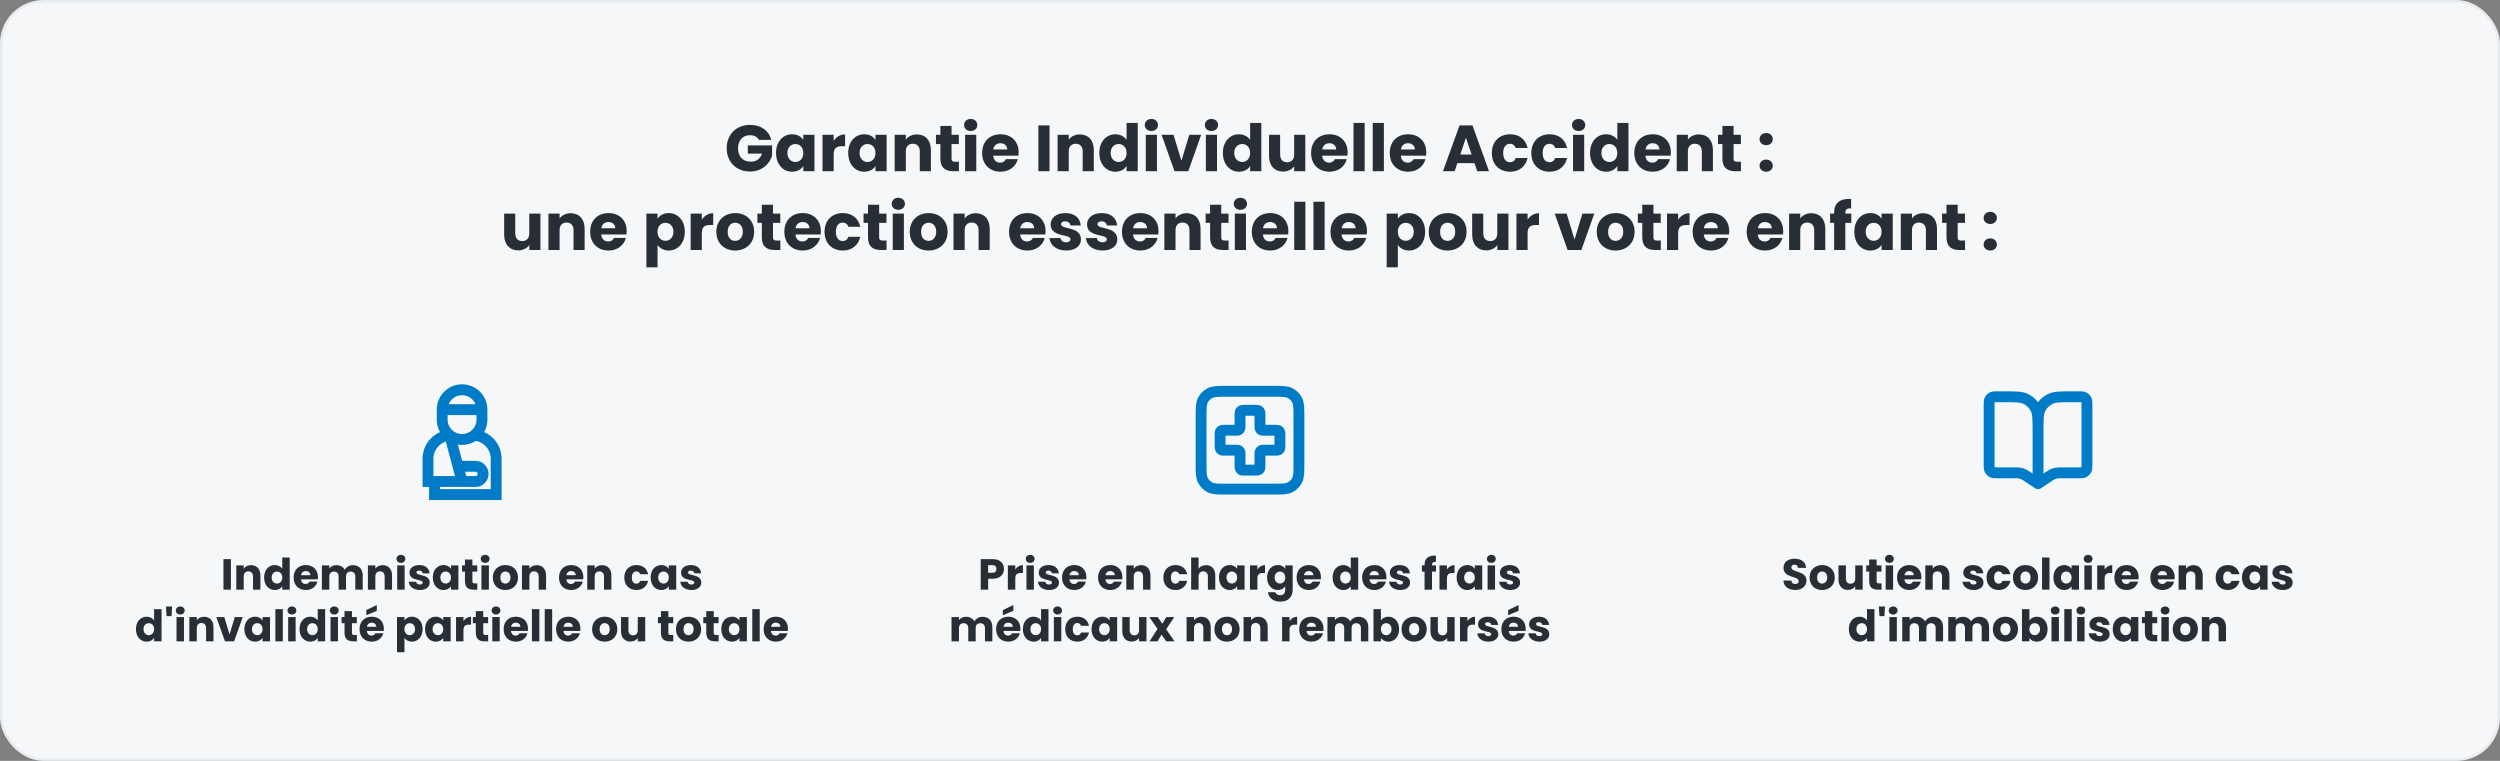<svg width="920" height="280" viewBox="0 0 920 280" fill="none" xmlns="http://www.w3.org/2000/svg">
<rect x="0" y="0" width="920" height="280" fill="#808080" stroke="none"/>
<rect x="0.5" y="0.5" width="919" height="279" rx="15.5" fill="#F5F7F9"/>
<rect x="0.5" y="0.5" width="919" height="279" rx="15.5" stroke="#E9ECEF"/>
<path d="M275.989 45.96C280.021 45.96 282.949 48.024 283.837 51.48H279.301C278.677 50.352 277.525 49.752 275.989 49.752C273.349 49.752 271.597 51.624 271.597 54.552C271.597 57.672 273.373 59.496 276.325 59.496C278.365 59.496 279.781 58.416 280.405 56.52H275.197V53.496H284.125V57.312C283.261 60.216 280.453 63.12 276.013 63.12C270.973 63.12 267.421 59.592 267.421 54.552C267.421 49.512 270.949 45.96 275.989 45.96ZM285.582 56.28C285.582 52.056 288.198 49.416 291.486 49.416C293.478 49.416 294.894 50.328 295.614 51.504V49.608H299.718V63H295.614V61.104C294.87 62.28 293.454 63.192 291.462 63.192C288.198 63.192 285.582 60.504 285.582 56.28ZM295.614 56.304C295.614 54.168 294.246 52.992 292.686 52.992C291.15 52.992 289.758 54.144 289.758 56.28C289.758 58.416 291.15 59.616 292.686 59.616C294.246 59.616 295.614 58.44 295.614 56.304ZM306.791 56.784V63H302.687V49.608H306.791V51.84C307.727 50.424 309.191 49.464 310.991 49.464V53.808H309.863C307.919 53.808 306.791 54.48 306.791 56.784ZM312.137 56.28C312.137 52.056 314.753 49.416 318.041 49.416C320.033 49.416 321.449 50.328 322.169 51.504V49.608H326.273V63H322.169V61.104C321.425 62.28 320.009 63.192 318.017 63.192C314.753 63.192 312.137 60.504 312.137 56.28ZM322.169 56.304C322.169 54.168 320.801 52.992 319.241 52.992C317.705 52.992 316.313 54.144 316.313 56.28C316.313 58.416 317.705 59.616 319.241 59.616C320.801 59.616 322.169 58.44 322.169 56.304ZM338.482 63V55.728C338.482 53.904 337.474 52.896 335.914 52.896C334.354 52.896 333.346 53.904 333.346 55.728V63H329.242V49.608H333.346V51.384C334.162 50.256 335.602 49.464 337.402 49.464C340.498 49.464 342.562 51.576 342.562 55.176V63H338.482ZM346.062 58.344V53.016H344.43V49.608H346.062V46.344H350.166V49.608H352.854V53.016H350.166V58.392C350.166 59.184 350.502 59.52 351.414 59.52H352.878V63H350.79C348.006 63 346.062 61.824 346.062 58.344ZM355.164 63V49.608H359.268V63H355.164ZM357.228 48.216C355.764 48.216 354.78 47.232 354.78 46.008C354.78 44.76 355.764 43.776 357.228 43.776C358.668 43.776 359.652 44.76 359.652 46.008C359.652 47.232 358.668 48.216 357.228 48.216ZM368.146 52.704C366.802 52.704 365.77 53.52 365.53 55.008H370.666C370.666 53.544 369.514 52.704 368.146 52.704ZM374.554 58.56C373.906 61.176 371.53 63.192 368.194 63.192C364.258 63.192 361.426 60.552 361.426 56.304C361.426 52.056 364.21 49.416 368.194 49.416C372.106 49.416 374.866 52.008 374.866 56.088C374.866 56.472 374.842 56.88 374.794 57.288H365.506C365.65 59.04 366.73 59.856 368.05 59.856C369.202 59.856 369.85 59.28 370.186 58.56H374.554ZM382.117 63V46.152H386.221V63H382.117ZM398.435 63V55.728C398.435 53.904 397.427 52.896 395.867 52.896C394.307 52.896 393.299 53.904 393.299 55.728V63H389.195V49.608H393.299V51.384C394.115 50.256 395.555 49.464 397.355 49.464C400.451 49.464 402.515 51.576 402.515 55.176V63H398.435ZM404.551 56.28C404.551 52.056 407.167 49.416 410.455 49.416C412.231 49.416 413.767 50.232 414.583 51.456V45.24H418.687V63H414.583V61.08C413.839 62.304 412.423 63.192 410.455 63.192C407.167 63.192 404.551 60.504 404.551 56.28ZM414.583 56.304C414.583 54.168 413.215 52.992 411.655 52.992C410.119 52.992 408.727 54.144 408.727 56.28C408.727 58.416 410.119 59.616 411.655 59.616C413.215 59.616 414.583 58.44 414.583 56.304ZM421.656 63V49.608H425.76V63H421.656ZM423.72 48.216C422.256 48.216 421.272 47.232 421.272 46.008C421.272 44.76 422.256 43.776 423.72 43.776C425.16 43.776 426.144 44.76 426.144 46.008C426.144 47.232 425.16 48.216 423.72 48.216ZM427.462 49.608H431.854L434.758 59.16L437.662 49.608H442.03L437.278 63H432.214L427.462 49.608ZM443.758 63V49.608H447.862V63H443.758ZM445.822 48.216C444.358 48.216 443.374 47.232 443.374 46.008C443.374 44.76 444.358 43.776 445.822 43.776C447.262 43.776 448.246 44.76 448.246 46.008C448.246 47.232 447.262 48.216 445.822 48.216ZM450.02 56.28C450.02 52.056 452.636 49.416 455.924 49.416C457.7 49.416 459.236 50.232 460.052 51.456V45.24H464.156V63H460.052V61.08C459.308 62.304 457.892 63.192 455.924 63.192C452.636 63.192 450.02 60.504 450.02 56.28ZM460.052 56.304C460.052 54.168 458.684 52.992 457.124 52.992C455.588 52.992 454.196 54.144 454.196 56.28C454.196 58.416 455.588 59.616 457.124 59.616C458.684 59.616 460.052 58.44 460.052 56.304ZM480.349 49.608V63H476.245V61.176C475.429 62.328 473.989 63.144 472.189 63.144C469.093 63.144 467.005 61.008 467.005 57.432V49.608H471.085V56.88C471.085 58.704 472.117 59.712 473.653 59.712C475.237 59.712 476.245 58.704 476.245 56.88V49.608H480.349ZM489.201 52.704C487.857 52.704 486.825 53.52 486.585 55.008H491.721C491.721 53.544 490.569 52.704 489.201 52.704ZM495.609 58.56C494.961 61.176 492.585 63.192 489.249 63.192C485.313 63.192 482.481 60.552 482.481 56.304C482.481 52.056 485.265 49.416 489.249 49.416C493.161 49.416 495.921 52.008 495.921 56.088C495.921 56.472 495.897 56.88 495.849 57.288H486.561C486.705 59.04 487.785 59.856 489.105 59.856C490.257 59.856 490.905 59.28 491.241 58.56H495.609ZM498.086 63V45.24H502.19V63H498.086ZM505.164 63V45.24H509.268V63H505.164ZM518.146 52.704C516.802 52.704 515.77 53.52 515.53 55.008H520.666C520.666 53.544 519.514 52.704 518.146 52.704ZM524.554 58.56C523.906 61.176 521.53 63.192 518.194 63.192C514.258 63.192 511.426 60.552 511.426 56.304C511.426 52.056 514.21 49.416 518.194 49.416C522.106 49.416 524.866 52.008 524.866 56.088C524.866 56.472 524.842 56.88 524.794 57.288H515.506C515.65 59.04 516.73 59.856 518.05 59.856C519.202 59.856 519.85 59.28 520.186 58.56H524.554ZM543.613 63L542.605 60.024H536.317L535.309 63H531.013L537.109 46.152H541.861L547.957 63H543.613ZM541.549 56.856L539.461 50.688L537.397 56.856H541.549ZM548.996 56.304C548.996 52.08 551.78 49.416 555.716 49.416C559.076 49.416 561.452 51.264 562.148 54.456H557.78C557.444 53.52 556.772 52.92 555.644 52.92C554.18 52.92 553.172 54.072 553.172 56.304C553.172 58.536 554.18 59.688 555.644 59.688C556.772 59.688 557.42 59.136 557.78 58.152H562.148C561.452 61.248 559.076 63.192 555.716 63.192C551.78 63.192 548.996 60.552 548.996 56.304ZM563.527 56.304C563.527 52.08 566.311 49.416 570.247 49.416C573.607 49.416 575.983 51.264 576.679 54.456H572.311C571.975 53.52 571.303 52.92 570.175 52.92C568.711 52.92 567.703 54.072 567.703 56.304C567.703 58.536 568.711 59.688 570.175 59.688C571.303 59.688 571.951 59.136 572.311 58.152H576.679C575.983 61.248 573.607 63.192 570.247 63.192C566.311 63.192 563.527 60.552 563.527 56.304ZM578.875 63V49.608H582.979V63H578.875ZM580.939 48.216C579.475 48.216 578.491 47.232 578.491 46.008C578.491 44.76 579.475 43.776 580.939 43.776C582.379 43.776 583.363 44.76 583.363 46.008C583.363 47.232 582.379 48.216 580.939 48.216ZM585.137 56.28C585.137 52.056 587.753 49.416 591.041 49.416C592.817 49.416 594.353 50.232 595.169 51.456V45.24H599.273V63H595.169V61.08C594.425 62.304 593.009 63.192 591.041 63.192C587.753 63.192 585.137 60.504 585.137 56.28ZM595.169 56.304C595.169 54.168 593.801 52.992 592.241 52.992C590.705 52.992 589.313 54.144 589.313 56.28C589.313 58.416 590.705 59.616 592.241 59.616C593.801 59.616 595.169 58.44 595.169 56.304ZM608.146 52.704C606.802 52.704 605.77 53.52 605.53 55.008H610.666C610.666 53.544 609.514 52.704 608.146 52.704ZM614.554 58.56C613.906 61.176 611.53 63.192 608.194 63.192C604.258 63.192 601.426 60.552 601.426 56.304C601.426 52.056 604.21 49.416 608.194 49.416C612.106 49.416 614.866 52.008 614.866 56.088C614.866 56.472 614.842 56.88 614.794 57.288H605.506C605.65 59.04 606.73 59.856 608.05 59.856C609.202 59.856 609.85 59.28 610.186 58.56H614.554ZM626.271 63V55.728C626.271 53.904 625.263 52.896 623.703 52.896C622.143 52.896 621.135 53.904 621.135 55.728V63H617.031V49.608H621.135V51.384C621.951 50.256 623.391 49.464 625.191 49.464C628.287 49.464 630.351 51.576 630.351 55.176V63H626.271ZM633.851 58.344V53.016H632.219V49.608H633.851V46.344H637.955V49.608H640.643V53.016H637.955V58.392C637.955 59.184 638.291 59.52 639.203 59.52H640.667V63H638.579C635.795 63 633.851 61.824 633.851 58.344ZM652.383 60.984C652.383 62.208 651.399 63.192 649.959 63.192C648.495 63.192 647.511 62.208 647.511 60.984C647.511 59.712 648.495 58.728 649.959 58.728C651.399 58.728 652.383 59.712 652.383 60.984ZM652.383 51.216C652.383 52.44 651.399 53.424 649.959 53.424C648.495 53.424 647.511 52.44 647.511 51.216C647.511 49.944 648.495 48.96 649.959 48.96C651.399 48.96 652.383 49.944 652.383 51.216ZM198.876 78.608V92H194.772V90.176C193.956 91.328 192.516 92.144 190.716 92.144C187.62 92.144 185.532 90.008 185.532 86.432V78.608H189.612V85.88C189.612 87.704 190.644 88.712 192.18 88.712C193.764 88.712 194.772 87.704 194.772 85.88V78.608H198.876ZM211.064 92V84.728C211.064 82.904 210.056 81.896 208.496 81.896C206.936 81.896 205.928 82.904 205.928 84.728V92H201.824V78.608H205.928V80.384C206.744 79.256 208.184 78.464 209.984 78.464C213.08 78.464 215.144 80.576 215.144 84.176V92H211.064ZM223.9 81.704C222.556 81.704 221.524 82.52 221.284 84.008H226.42C226.42 82.544 225.268 81.704 223.9 81.704ZM230.308 87.56C229.66 90.176 227.284 92.192 223.948 92.192C220.012 92.192 217.18 89.552 217.18 85.304C217.18 81.056 219.964 78.416 223.948 78.416C227.86 78.416 230.62 81.008 230.62 85.088C230.62 85.472 230.596 85.88 230.548 86.288H221.26C221.404 88.04 222.484 88.856 223.804 88.856C224.956 88.856 225.604 88.28 225.94 87.56H230.308ZM241.975 80.504C242.719 79.328 244.135 78.416 246.103 78.416C249.391 78.416 252.007 81.056 252.007 85.28C252.007 89.504 249.391 92.192 246.103 92.192C244.135 92.192 242.719 91.256 241.975 90.128V98.384H237.871V78.608H241.975V80.504ZM247.831 85.28C247.831 83.144 246.439 81.992 244.879 81.992C243.343 81.992 241.951 83.168 241.951 85.304C241.951 87.44 243.343 88.616 244.879 88.616C246.439 88.616 247.831 87.416 247.831 85.28ZM258.264 85.784V92H254.16V78.608H258.264V80.84C259.2 79.424 260.664 78.464 262.464 78.464V82.808H261.336C259.392 82.808 258.264 83.48 258.264 85.784ZM277.53 85.304C277.53 89.552 274.458 92.192 270.522 92.192C266.586 92.192 263.61 89.552 263.61 85.304C263.61 81.056 266.658 78.416 270.57 78.416C274.506 78.416 277.53 81.056 277.53 85.304ZM267.786 85.304C267.786 87.56 269.034 88.64 270.522 88.64C271.986 88.64 273.354 87.56 273.354 85.304C273.354 83.024 272.01 81.968 270.57 81.968C269.082 81.968 267.786 83.024 267.786 85.304ZM280.355 87.344V82.016H278.723V78.608H280.355V75.344H284.459V78.608H287.147V82.016H284.459V87.392C284.459 88.184 284.795 88.52 285.707 88.52H287.171V92H285.083C282.299 92 280.355 90.824 280.355 87.344ZM295.361 81.704C294.017 81.704 292.985 82.52 292.745 84.008H297.881C297.881 82.544 296.729 81.704 295.361 81.704ZM301.769 87.56C301.121 90.176 298.745 92.192 295.409 92.192C291.473 92.192 288.641 89.552 288.641 85.304C288.641 81.056 291.425 78.416 295.409 78.416C299.321 78.416 302.081 81.008 302.081 85.088C302.081 85.472 302.057 85.88 302.009 86.288H292.721C292.865 88.04 293.945 88.856 295.265 88.856C296.417 88.856 297.065 88.28 297.401 87.56H301.769ZM303.43 85.304C303.43 81.08 306.214 78.416 310.15 78.416C313.51 78.416 315.886 80.264 316.582 83.456H312.214C311.878 82.52 311.206 81.92 310.078 81.92C308.614 81.92 307.606 83.072 307.606 85.304C307.606 87.536 308.614 88.688 310.078 88.688C311.206 88.688 311.854 88.136 312.214 87.152H316.582C315.886 90.248 313.51 92.192 310.15 92.192C306.214 92.192 303.43 89.552 303.43 85.304ZM319.425 87.344V82.016H317.793V78.608H319.425V75.344H323.529V78.608H326.217V82.016H323.529V87.392C323.529 88.184 323.865 88.52 324.777 88.52H326.241V92H324.153C321.369 92 319.425 90.824 319.425 87.344ZM328.527 92V78.608H332.631V92H328.527ZM330.591 77.216C329.127 77.216 328.143 76.232 328.143 75.008C328.143 73.76 329.127 72.776 330.591 72.776C332.031 72.776 333.015 73.76 333.015 75.008C333.015 76.232 332.031 77.216 330.591 77.216ZM348.709 85.304C348.709 89.552 345.637 92.192 341.701 92.192C337.765 92.192 334.789 89.552 334.789 85.304C334.789 81.056 337.837 78.416 341.749 78.416C345.685 78.416 348.709 81.056 348.709 85.304ZM338.965 85.304C338.965 87.56 340.213 88.64 341.701 88.64C343.165 88.64 344.533 87.56 344.533 85.304C344.533 83.024 343.189 81.968 341.749 81.968C340.261 81.968 338.965 83.024 338.965 85.304ZM360.126 92V84.728C360.126 82.904 359.118 81.896 357.558 81.896C355.998 81.896 354.99 82.904 354.99 84.728V92H350.886V78.608H354.99V80.384C355.806 79.256 357.246 78.464 359.046 78.464C362.142 78.464 364.206 80.576 364.206 84.176V92H360.126ZM378.048 81.704C376.704 81.704 375.672 82.52 375.432 84.008H380.568C380.568 82.544 379.416 81.704 378.048 81.704ZM384.456 87.56C383.808 90.176 381.432 92.192 378.096 92.192C374.16 92.192 371.328 89.552 371.328 85.304C371.328 81.056 374.112 78.416 378.096 78.416C382.008 78.416 384.768 81.008 384.768 85.088C384.768 85.472 384.744 85.88 384.696 86.288H375.408C375.552 88.04 376.632 88.856 377.952 88.856C379.104 88.856 379.752 88.28 380.088 87.56H384.456ZM397.805 88.112C397.805 90.44 395.741 92.192 392.381 92.192C388.805 92.192 386.405 90.2 386.213 87.608H390.269C390.365 88.544 391.205 89.168 392.333 89.168C393.389 89.168 393.941 88.688 393.941 88.088C393.941 85.928 386.645 87.488 386.645 82.568C386.645 80.288 388.589 78.416 392.093 78.416C395.549 78.416 397.469 80.336 397.733 82.976H393.941C393.821 82.064 393.125 81.464 391.973 81.464C391.013 81.464 390.485 81.848 390.485 82.496C390.485 84.632 397.733 83.12 397.805 88.112ZM411.188 88.112C411.188 90.44 409.124 92.192 405.764 92.192C402.188 92.192 399.788 90.2 399.596 87.608H403.652C403.748 88.544 404.588 89.168 405.716 89.168C406.772 89.168 407.324 88.688 407.324 88.088C407.324 85.928 400.028 87.488 400.028 82.568C400.028 80.288 401.972 78.416 405.476 78.416C408.932 78.416 410.852 80.336 411.116 82.976H407.324C407.204 82.064 406.508 81.464 405.356 81.464C404.396 81.464 403.868 81.848 403.868 82.496C403.868 84.632 411.116 83.12 411.188 88.112ZM419.603 81.704C418.259 81.704 417.227 82.52 416.987 84.008H422.123C422.123 82.544 420.971 81.704 419.603 81.704ZM426.011 87.56C425.363 90.176 422.987 92.192 419.651 92.192C415.715 92.192 412.883 89.552 412.883 85.304C412.883 81.056 415.667 78.416 419.651 78.416C423.563 78.416 426.323 81.008 426.323 85.088C426.323 85.472 426.299 85.88 426.251 86.288H416.963C417.107 88.04 418.187 88.856 419.507 88.856C420.659 88.856 421.307 88.28 421.643 87.56H426.011ZM437.728 92V84.728C437.728 82.904 436.72 81.896 435.16 81.896C433.6 81.896 432.592 82.904 432.592 84.728V92H428.488V78.608H432.592V80.384C433.408 79.256 434.848 78.464 436.648 78.464C439.744 78.464 441.808 80.576 441.808 84.176V92H437.728ZM445.308 87.344V82.016H443.676V78.608H445.308V75.344H449.412V78.608H452.1V82.016H449.412V87.392C449.412 88.184 449.748 88.52 450.66 88.52H452.124V92H450.036C447.252 92 445.308 90.824 445.308 87.344ZM454.41 92V78.608H458.514V92H454.41ZM456.474 77.216C455.01 77.216 454.026 76.232 454.026 75.008C454.026 73.76 455.01 72.776 456.474 72.776C457.914 72.776 458.898 73.76 458.898 75.008C458.898 76.232 457.914 77.216 456.474 77.216ZM467.392 81.704C466.048 81.704 465.016 82.52 464.776 84.008H469.912C469.912 82.544 468.76 81.704 467.392 81.704ZM473.8 87.56C473.152 90.176 470.776 92.192 467.44 92.192C463.504 92.192 460.672 89.552 460.672 85.304C460.672 81.056 463.456 78.416 467.44 78.416C471.352 78.416 474.112 81.008 474.112 85.088C474.112 85.472 474.088 85.88 474.04 86.288H464.752C464.896 88.04 465.976 88.856 467.296 88.856C468.448 88.856 469.096 88.28 469.432 87.56H473.8ZM476.277 92V74.24H480.381V92H476.277ZM483.355 92V74.24H487.459V92H483.355ZM496.337 81.704C494.993 81.704 493.961 82.52 493.721 84.008H498.857C498.857 82.544 497.705 81.704 496.337 81.704ZM502.745 87.56C502.097 90.176 499.721 92.192 496.385 92.192C492.449 92.192 489.617 89.552 489.617 85.304C489.617 81.056 492.401 78.416 496.385 78.416C500.297 78.416 503.057 81.008 503.057 85.088C503.057 85.472 503.033 85.88 502.985 86.288H493.697C493.841 88.04 494.921 88.856 496.241 88.856C497.393 88.856 498.041 88.28 498.377 87.56H502.745ZM514.412 80.504C515.156 79.328 516.572 78.416 518.54 78.416C521.828 78.416 524.444 81.056 524.444 85.28C524.444 89.504 521.828 92.192 518.54 92.192C516.572 92.192 515.156 91.256 514.412 90.128V98.384H510.308V78.608H514.412V80.504ZM520.268 85.28C520.268 83.144 518.876 81.992 517.316 81.992C515.78 81.992 514.388 83.168 514.388 85.304C514.388 87.44 515.78 88.616 517.316 88.616C518.876 88.616 520.268 87.416 520.268 85.28ZM539.701 85.304C539.701 89.552 536.629 92.192 532.693 92.192C528.757 92.192 525.781 89.552 525.781 85.304C525.781 81.056 528.829 78.416 532.741 78.416C536.677 78.416 539.701 81.056 539.701 85.304ZM529.957 85.304C529.957 87.56 531.205 88.64 532.693 88.64C534.157 88.64 535.525 87.56 535.525 85.304C535.525 83.024 534.181 81.968 532.741 81.968C531.253 81.968 529.957 83.024 529.957 85.304ZM555.103 78.608V92H550.999V90.176C550.183 91.328 548.743 92.144 546.943 92.144C543.847 92.144 541.759 90.008 541.759 86.432V78.608H545.839V85.88C545.839 87.704 546.871 88.712 548.407 88.712C549.991 88.712 550.999 87.704 550.999 85.88V78.608H555.103ZM562.155 85.784V92H558.051V78.608H562.155V80.84C563.091 79.424 564.555 78.464 566.355 78.464V82.808H565.227C563.283 82.808 562.155 83.48 562.155 85.784ZM572.13 78.608H576.522L579.426 88.16L582.33 78.608H586.698L581.946 92H576.882L572.13 78.608ZM601.53 85.304C601.53 89.552 598.458 92.192 594.522 92.192C590.586 92.192 587.61 89.552 587.61 85.304C587.61 81.056 590.658 78.416 594.57 78.416C598.506 78.416 601.53 81.056 601.53 85.304ZM591.786 85.304C591.786 87.56 593.034 88.64 594.522 88.64C595.986 88.64 597.354 87.56 597.354 85.304C597.354 83.024 596.01 81.968 594.57 81.968C593.082 81.968 591.786 83.024 591.786 85.304ZM604.355 87.344V82.016H602.723V78.608H604.355V75.344H608.459V78.608H611.147V82.016H608.459V87.392C608.459 88.184 608.795 88.52 609.707 88.52H611.171V92H609.083C606.299 92 604.355 90.824 604.355 87.344ZM617.561 85.784V92H613.457V78.608H617.561V80.84C618.497 79.424 619.961 78.464 621.761 78.464V82.808H620.633C618.689 82.808 617.561 83.48 617.561 85.784ZM629.626 81.704C628.282 81.704 627.25 82.52 627.01 84.008H632.146C632.146 82.544 630.994 81.704 629.626 81.704ZM636.034 87.56C635.386 90.176 633.01 92.192 629.674 92.192C625.738 92.192 622.906 89.552 622.906 85.304C622.906 81.056 625.69 78.416 629.674 78.416C633.586 78.416 636.346 81.008 636.346 85.088C636.346 85.472 636.322 85.88 636.274 86.288H626.986C627.13 88.04 628.21 88.856 629.53 88.856C630.682 88.856 631.33 88.28 631.666 87.56H636.034ZM649.501 81.704C648.157 81.704 647.125 82.52 646.885 84.008H652.021C652.021 82.544 650.869 81.704 649.501 81.704ZM655.909 87.56C655.261 90.176 652.885 92.192 649.549 92.192C645.613 92.192 642.781 89.552 642.781 85.304C642.781 81.056 645.565 78.416 649.549 78.416C653.461 78.416 656.221 81.008 656.221 85.088C656.221 85.472 656.197 85.88 656.149 86.288H646.861C647.005 88.04 648.085 88.856 649.405 88.856C650.557 88.856 651.205 88.28 651.541 87.56H655.909ZM667.626 92V84.728C667.626 82.904 666.618 81.896 665.058 81.896C663.498 81.896 662.49 82.904 662.49 84.728V92H658.386V78.608H662.49V80.384C663.306 79.256 664.746 78.464 666.546 78.464C669.642 78.464 671.706 80.576 671.706 84.176V92H667.626ZM674.966 92V82.016H673.478V78.608H674.966V78.224C674.966 74.72 677.126 72.992 681.206 73.208V76.688C679.622 76.592 679.07 77.072 679.07 78.488V78.608H681.278V82.016H679.07V92H674.966ZM682.391 85.28C682.391 81.056 685.007 78.416 688.295 78.416C690.287 78.416 691.703 79.328 692.423 80.504V78.608H696.527V92H692.423V90.104C691.679 91.28 690.263 92.192 688.271 92.192C685.007 92.192 682.391 89.504 682.391 85.28ZM692.423 85.304C692.423 83.168 691.055 81.992 689.495 81.992C687.959 81.992 686.567 83.144 686.567 85.28C686.567 87.416 687.959 88.616 689.495 88.616C691.055 88.616 692.423 87.44 692.423 85.304ZM708.736 92V84.728C708.736 82.904 707.728 81.896 706.168 81.896C704.608 81.896 703.6 82.904 703.6 84.728V92H699.496V78.608H703.6V80.384C704.416 79.256 705.856 78.464 707.656 78.464C710.752 78.464 712.816 80.576 712.816 84.176V92H708.736ZM716.316 87.344V82.016H714.684V78.608H716.316V75.344H720.42V78.608H723.108V82.016H720.42V87.392C720.42 88.184 720.756 88.52 721.668 88.52H723.132V92H721.044C718.26 92 716.316 90.824 716.316 87.344ZM734.848 89.984C734.848 91.208 733.864 92.192 732.424 92.192C730.96 92.192 729.976 91.208 729.976 89.984C729.976 88.712 730.96 87.728 732.424 87.728C733.864 87.728 734.848 88.712 734.848 89.984ZM734.848 80.216C734.848 81.44 733.864 82.424 732.424 82.424C730.96 82.424 729.976 81.44 729.976 80.216C729.976 78.944 730.96 77.96 732.424 77.96C733.864 77.96 734.848 78.944 734.848 80.216Z" fill="#272E35"/>
<g clip-path="url(#clip0_2508_801)">
<path d="M170.044 161.727C166.002 161.727 162.725 158.45 162.725 154.407V150.747C162.725 146.705 166.002 143.428 170.044 143.428C174.087 143.428 177.364 146.705 177.364 150.747V154.407C177.364 158.45 174.087 161.727 170.044 161.727Z" stroke="#007BC7" stroke-width="4" stroke-miterlimit="10"/>
<path d="M162.725 150.742H177.364" stroke="#007BC7" stroke-width="4" stroke-miterlimit="10"/>
<path d="M174.578 160.153C179.061 160.508 182.588 164.258 182.588 168.832V182H159.901V177.198" stroke="#007BC7" stroke-width="4" stroke-miterlimit="10"/>
<path d="M168.554 171.601H174.986C176.533 171.601 177.787 172.855 177.787 174.402C177.787 175.949 176.533 177.203 174.986 177.203H157.5V168.836C157.5 164.262 161.027 160.512 165.51 160.157" stroke="#007BC7" stroke-width="4" stroke-miterlimit="10"/>
<path d="M165.51 160.157L170.044 177.203" stroke="#007BC7" stroke-width="4" stroke-miterlimit="10"/>
<path d="M82.234 217V205.768H84.97V217H82.234ZM93.113 217V212.152C93.113 210.936 92.441 210.264 91.401 210.264C90.361 210.264 89.689 210.936 89.689 212.152V217H86.953V208.072H89.689V209.256C90.233 208.504 91.193 207.976 92.393 207.976C94.457 207.976 95.833 209.384 95.833 211.784V217H93.113ZM97.19 212.52C97.19 209.704 98.934 207.944 101.126 207.944C102.31 207.944 103.334 208.488 103.878 209.304V205.16H106.614V217H103.878V215.72C103.382 216.536 102.438 217.128 101.126 217.128C98.934 217.128 97.19 215.336 97.19 212.52ZM103.878 212.536C103.878 211.112 102.966 210.328 101.926 210.328C100.902 210.328 99.974 211.096 99.974 212.52C99.974 213.944 100.902 214.744 101.926 214.744C102.966 214.744 103.878 213.96 103.878 212.536ZM112.53 210.136C111.634 210.136 110.946 210.68 110.786 211.672H114.21C114.21 210.696 113.442 210.136 112.53 210.136ZM116.802 214.04C116.37 215.784 114.786 217.128 112.562 217.128C109.938 217.128 108.05 215.368 108.05 212.536C108.05 209.704 109.906 207.944 112.562 207.944C115.17 207.944 117.01 209.672 117.01 212.392C117.01 212.648 116.994 212.92 116.962 213.192H110.77C110.866 214.36 111.586 214.904 112.466 214.904C113.234 214.904 113.666 214.52 113.89 214.04H116.802ZM130.757 217V212.152C130.757 210.984 130.085 210.344 129.045 210.344C128.005 210.344 127.333 210.984 127.333 212.152V217H124.613V212.152C124.613 210.984 123.941 210.344 122.901 210.344C121.861 210.344 121.189 210.984 121.189 212.152V217H118.453V208.072H121.189V209.192C121.717 208.472 122.629 207.976 123.797 207.976C125.141 207.976 126.229 208.568 126.837 209.64C127.429 208.696 128.549 207.976 129.845 207.976C132.053 207.976 133.477 209.384 133.477 211.784V217H130.757ZM141.55 217V212.152C141.55 210.936 140.878 210.264 139.838 210.264C138.798 210.264 138.126 210.936 138.126 212.152V217H135.39V208.072H138.126V209.256C138.67 208.504 139.63 207.976 140.83 207.976C142.894 207.976 144.27 209.384 144.27 211.784V217H141.55ZM146.172 217V208.072H148.908V217H146.172ZM147.548 207.144C146.572 207.144 145.916 206.488 145.916 205.672C145.916 204.84 146.572 204.184 147.548 204.184C148.508 204.184 149.164 204.84 149.164 205.672C149.164 206.488 148.508 207.144 147.548 207.144ZM158.138 214.408C158.138 215.96 156.762 217.128 154.522 217.128C152.138 217.128 150.538 215.8 150.41 214.072H153.114C153.178 214.696 153.738 215.112 154.49 215.112C155.194 215.112 155.562 214.792 155.562 214.392C155.562 212.952 150.698 213.992 150.698 210.712C150.698 209.192 151.994 207.944 154.33 207.944C156.634 207.944 157.914 209.224 158.09 210.984H155.562C155.482 210.376 155.018 209.976 154.25 209.976C153.61 209.976 153.258 210.232 153.258 210.664C153.258 212.088 158.09 211.08 158.138 214.408ZM159.268 212.52C159.268 209.704 161.012 207.944 163.204 207.944C164.532 207.944 165.476 208.552 165.956 209.336V208.072H168.692V217H165.956V215.736C165.46 216.52 164.516 217.128 163.188 217.128C161.012 217.128 159.268 215.336 159.268 212.52ZM165.956 212.536C165.956 211.112 165.044 210.328 164.004 210.328C162.98 210.328 162.052 211.096 162.052 212.52C162.052 213.944 162.98 214.744 164.004 214.744C165.044 214.744 165.956 213.96 165.956 212.536ZM171.104 213.896V210.344H170.016V208.072H171.104V205.896H173.84V208.072H175.632V210.344H173.84V213.928C173.84 214.456 174.064 214.68 174.672 214.68H175.648V217H174.256C172.4 217 171.104 216.216 171.104 213.896ZM177.172 217V208.072H179.908V217H177.172ZM178.548 207.144C177.572 207.144 176.916 206.488 176.916 205.672C176.916 204.84 177.572 204.184 178.548 204.184C179.508 204.184 180.164 204.84 180.164 205.672C180.164 206.488 179.508 207.144 178.548 207.144ZM190.626 212.536C190.626 215.368 188.578 217.128 185.954 217.128C183.33 217.128 181.346 215.368 181.346 212.536C181.346 209.704 183.378 207.944 185.986 207.944C188.61 207.944 190.626 209.704 190.626 212.536ZM184.13 212.536C184.13 214.04 184.962 214.76 185.954 214.76C186.93 214.76 187.842 214.04 187.842 212.536C187.842 211.016 186.946 210.312 185.986 210.312C184.994 210.312 184.13 211.016 184.13 212.536ZM198.238 217V212.152C198.238 210.936 197.566 210.264 196.526 210.264C195.486 210.264 194.814 210.936 194.814 212.152V217H192.078V208.072H194.814V209.256C195.358 208.504 196.318 207.976 197.518 207.976C199.582 207.976 200.958 209.384 200.958 211.784V217H198.238ZM210.186 210.136C209.29 210.136 208.602 210.68 208.442 211.672H211.866C211.866 210.696 211.098 210.136 210.186 210.136ZM214.458 214.04C214.026 215.784 212.442 217.128 210.218 217.128C207.594 217.128 205.706 215.368 205.706 212.536C205.706 209.704 207.562 207.944 210.218 207.944C212.826 207.944 214.666 209.672 214.666 212.392C214.666 212.648 214.65 212.92 214.618 213.192H208.426C208.522 214.36 209.242 214.904 210.122 214.904C210.89 214.904 211.322 214.52 211.546 214.04H214.458ZM222.269 217V212.152C222.269 210.936 221.597 210.264 220.557 210.264C219.517 210.264 218.845 210.936 218.845 212.152V217H216.109V208.072H218.845V209.256C219.389 208.504 220.349 207.976 221.549 207.976C223.613 207.976 224.989 209.384 224.989 211.784V217H222.269ZM229.737 212.536C229.737 209.72 231.593 207.944 234.217 207.944C236.457 207.944 238.041 209.176 238.505 211.304H235.593C235.369 210.68 234.921 210.28 234.169 210.28C233.193 210.28 232.521 211.048 232.521 212.536C232.521 214.024 233.193 214.792 234.169 214.792C234.921 214.792 235.353 214.424 235.593 213.768H238.505C238.041 215.832 236.457 217.128 234.217 217.128C231.593 217.128 229.737 215.368 229.737 212.536ZM239.425 212.52C239.425 209.704 241.169 207.944 243.361 207.944C244.689 207.944 245.633 208.552 246.113 209.336V208.072H248.849V217H246.113V215.736C245.617 216.52 244.673 217.128 243.345 217.128C241.169 217.128 239.425 215.336 239.425 212.52ZM246.113 212.536C246.113 211.112 245.201 210.328 244.161 210.328C243.137 210.328 242.209 211.096 242.209 212.52C242.209 213.944 243.137 214.744 244.161 214.744C245.201 214.744 246.113 213.96 246.113 212.536ZM258.076 214.408C258.076 215.96 256.7 217.128 254.46 217.128C252.076 217.128 250.476 215.8 250.348 214.072H253.052C253.116 214.696 253.676 215.112 254.428 215.112C255.132 215.112 255.5 214.792 255.5 214.392C255.5 212.952 250.636 213.992 250.636 210.712C250.636 209.192 251.932 207.944 254.268 207.944C256.572 207.944 257.852 209.224 258.028 210.984H255.5C255.42 210.376 254.956 209.976 254.188 209.976C253.548 209.976 253.196 210.232 253.196 210.664C253.196 212.088 258.028 211.08 258.076 214.408ZM50.026 231.52C50.026 228.704 51.77 226.944 53.962 226.944C55.146 226.944 56.17 227.488 56.714 228.304V224.16H59.45V236H56.714V234.72C56.218 235.536 55.274 236.128 53.962 236.128C51.77 236.128 50.026 234.336 50.026 231.52ZM56.714 231.536C56.714 230.112 55.802 229.328 54.762 229.328C53.738 229.328 52.81 230.096 52.81 231.52C52.81 232.944 53.738 233.744 54.762 233.744C55.802 233.744 56.714 232.96 56.714 231.536ZM61.285 226.736L61.078 223.2H63.334L63.126 226.736H61.285ZM64.961 236V227.072H67.697V236H64.961ZM66.337 226.144C65.361 226.144 64.705 225.488 64.705 224.672C64.705 223.84 65.361 223.184 66.337 223.184C67.297 223.184 67.953 223.84 67.953 224.672C67.953 225.488 67.297 226.144 66.337 226.144ZM75.84 236V231.152C75.84 229.936 75.168 229.264 74.127 229.264C73.088 229.264 72.415 229.936 72.415 231.152V236H69.68V227.072H72.415V228.256C72.96 227.504 73.919 226.976 75.12 226.976C77.183 226.976 78.559 228.384 78.559 230.784V236H75.84ZM79.613 227.072H82.541L84.477 233.44L86.413 227.072H89.325L86.157 236H82.781L79.613 227.072ZM89.932 231.52C89.932 228.704 91.676 226.944 93.868 226.944C95.196 226.944 96.14 227.552 96.62 228.336V227.072H99.356V236H96.62V234.736C96.124 235.52 95.18 236.128 93.852 236.128C91.676 236.128 89.932 234.336 89.932 231.52ZM96.62 231.536C96.62 230.112 95.708 229.328 94.668 229.328C93.644 229.328 92.716 230.096 92.716 231.52C92.716 232.944 93.644 233.744 94.668 233.744C95.708 233.744 96.62 232.96 96.62 231.536ZM101.336 236V224.16H104.072V236H101.336ZM106.055 236V227.072H108.791V236H106.055ZM107.431 226.144C106.455 226.144 105.799 225.488 105.799 224.672C105.799 223.84 106.455 223.184 107.431 223.184C108.391 223.184 109.047 223.84 109.047 224.672C109.047 225.488 108.391 226.144 107.431 226.144ZM110.229 231.52C110.229 228.704 111.973 226.944 114.165 226.944C115.349 226.944 116.373 227.488 116.917 228.304V224.16H119.653V236H116.917V234.72C116.421 235.536 115.477 236.128 114.165 236.128C111.973 236.128 110.229 234.336 110.229 231.52ZM116.917 231.536C116.917 230.112 116.005 229.328 114.965 229.328C113.941 229.328 113.013 230.096 113.013 231.52C113.013 232.944 113.941 233.744 114.965 233.744C116.005 233.744 116.917 232.96 116.917 231.536ZM121.633 236V227.072H124.369V236H121.633ZM123.009 226.144C122.033 226.144 121.377 225.488 121.377 224.672C121.377 223.84 122.033 223.184 123.009 223.184C123.969 223.184 124.625 223.84 124.625 224.672C124.625 225.488 123.969 226.144 123.009 226.144ZM126.783 232.896V229.344H125.695V227.072H126.783V224.896H129.519V227.072H131.311V229.344H129.519V232.928C129.519 233.456 129.743 233.68 130.351 233.68H131.327V236H129.935C128.079 236 126.783 235.216 126.783 232.896ZM136.787 229.136C135.891 229.136 135.203 229.68 135.043 230.672H138.467C138.467 229.696 137.699 229.136 136.787 229.136ZM141.059 233.04C140.627 234.784 139.043 236.128 136.819 236.128C134.195 236.128 132.307 234.368 132.307 231.536C132.307 228.704 134.163 226.944 136.819 226.944C139.427 226.944 141.267 228.672 141.267 231.392C141.267 231.648 141.251 231.92 141.219 232.192H135.027C135.123 233.36 135.843 233.904 136.723 233.904C137.491 233.904 137.923 233.52 138.147 233.04H141.059ZM134.803 224.512L138.659 222.656V224.784L134.803 226.4V224.512ZM148.837 228.336C149.333 227.552 150.277 226.944 151.589 226.944C153.781 226.944 155.525 228.704 155.525 231.52C155.525 234.336 153.781 236.128 151.589 236.128C150.277 236.128 149.333 235.504 148.837 234.752V240.256H146.101V227.072H148.837V228.336ZM152.741 231.52C152.741 230.096 151.813 229.328 150.773 229.328C149.749 229.328 148.821 230.112 148.821 231.536C148.821 232.96 149.749 233.744 150.773 233.744C151.813 233.744 152.741 232.944 152.741 231.52ZM156.417 231.52C156.417 228.704 158.161 226.944 160.353 226.944C161.681 226.944 162.625 227.552 163.105 228.336V227.072H165.841V236H163.105V234.736C162.609 235.52 161.665 236.128 160.337 236.128C158.161 236.128 156.417 234.336 156.417 231.52ZM163.105 231.536C163.105 230.112 162.193 229.328 161.153 229.328C160.129 229.328 159.201 230.096 159.201 231.52C159.201 232.944 160.129 233.744 161.153 233.744C162.193 233.744 163.105 232.96 163.105 231.536ZM170.556 231.856V236H167.82V227.072H170.556V228.56C171.18 227.616 172.156 226.976 173.356 226.976V229.872H172.604C171.308 229.872 170.556 230.32 170.556 231.856ZM175.096 232.896V229.344H174.008V227.072H175.096V224.896H177.832V227.072H179.624V229.344H177.832V232.928C177.832 233.456 178.056 233.68 178.664 233.68H179.64V236H178.248C176.392 236 175.096 235.216 175.096 232.896ZM181.164 236V227.072H183.9V236H181.164ZM182.54 226.144C181.564 226.144 180.908 225.488 180.908 224.672C180.908 223.84 181.564 223.184 182.54 223.184C183.5 223.184 184.156 223.84 184.156 224.672C184.156 225.488 183.5 226.144 182.54 226.144ZM189.819 229.136C188.923 229.136 188.235 229.68 188.075 230.672H191.499C191.499 229.696 190.731 229.136 189.819 229.136ZM194.091 233.04C193.659 234.784 192.075 236.128 189.851 236.128C187.227 236.128 185.339 234.368 185.339 231.536C185.339 228.704 187.195 226.944 189.851 226.944C192.459 226.944 194.299 228.672 194.299 231.392C194.299 231.648 194.283 231.92 194.251 232.192H188.059C188.155 233.36 188.875 233.904 189.755 233.904C190.523 233.904 190.955 233.52 191.179 233.04H194.091ZM195.742 236V224.16H198.478V236H195.742ZM200.461 236V224.16H203.197V236H200.461ZM209.116 229.136C208.22 229.136 207.532 229.68 207.372 230.672H210.796C210.796 229.696 210.028 229.136 209.116 229.136ZM213.388 233.04C212.956 234.784 211.372 236.128 209.148 236.128C206.524 236.128 204.636 234.368 204.636 231.536C204.636 228.704 206.492 226.944 209.148 226.944C211.756 226.944 213.595 228.672 213.595 231.392C213.595 231.648 213.58 231.92 213.548 232.192H207.356C207.452 233.36 208.172 233.904 209.052 233.904C209.82 233.904 210.252 233.52 210.476 233.04H213.388ZM227.166 231.536C227.166 234.368 225.118 236.128 222.494 236.128C219.87 236.128 217.886 234.368 217.886 231.536C217.886 228.704 219.918 226.944 222.526 226.944C225.15 226.944 227.166 228.704 227.166 231.536ZM220.67 231.536C220.67 233.04 221.502 233.76 222.494 233.76C223.47 233.76 224.382 233.04 224.382 231.536C224.382 230.016 223.486 229.312 222.526 229.312C221.534 229.312 220.67 230.016 220.67 231.536ZM237.433 227.072V236H234.697V234.784C234.153 235.552 233.193 236.096 231.993 236.096C229.929 236.096 228.537 234.672 228.537 232.288V227.072H231.257V231.92C231.257 233.136 231.945 233.808 232.969 233.808C234.025 233.808 234.697 233.136 234.697 231.92V227.072H237.433ZM243.221 232.896V229.344H242.133V227.072H243.221V224.896H245.957V227.072H247.749V229.344H245.957V232.928C245.957 233.456 246.181 233.68 246.789 233.68H247.765V236H246.373C244.517 236 243.221 235.216 243.221 232.896ZM258.025 231.536C258.025 234.368 255.977 236.128 253.353 236.128C250.729 236.128 248.745 234.368 248.745 231.536C248.745 228.704 250.777 226.944 253.385 226.944C256.009 226.944 258.025 228.704 258.025 231.536ZM251.529 231.536C251.529 233.04 252.361 233.76 253.353 233.76C254.329 233.76 255.241 233.04 255.241 231.536C255.241 230.016 254.345 229.312 253.385 229.312C252.393 229.312 251.529 230.016 251.529 231.536ZM259.908 232.896V229.344H258.82V227.072H259.908V224.896H262.644V227.072H264.436V229.344H262.644V232.928C262.644 233.456 262.868 233.68 263.476 233.68H264.452V236H263.06C261.204 236 259.908 235.216 259.908 232.896ZM265.432 231.52C265.432 228.704 267.176 226.944 269.368 226.944C270.696 226.944 271.64 227.552 272.12 228.336V227.072H274.856V236H272.12V234.736C271.624 235.52 270.68 236.128 269.352 236.128C267.176 236.128 265.432 234.336 265.432 231.52ZM272.12 231.536C272.12 230.112 271.208 229.328 270.168 229.328C269.144 229.328 268.216 230.096 268.216 231.52C268.216 232.944 269.144 233.744 270.168 233.744C271.208 233.744 272.12 232.96 272.12 231.536ZM276.836 236V224.16H279.572V236H276.836ZM285.491 229.136C284.595 229.136 283.907 229.68 283.747 230.672H287.171C287.171 229.696 286.403 229.136 285.491 229.136ZM289.763 233.04C289.331 234.784 287.747 236.128 285.523 236.128C282.899 236.128 281.011 234.368 281.011 231.536C281.011 228.704 282.867 226.944 285.523 226.944C288.131 226.944 289.97 228.672 289.97 231.392C289.97 231.648 289.955 231.92 289.923 232.192H283.731C283.827 233.36 284.547 233.904 285.427 233.904C286.195 233.904 286.627 233.52 286.851 233.04H289.763Z" fill="#272E35"/>
</g>
<g clip-path="url(#clip1_2508_801)">
<path d="M442 153.6C442 150.24 442 148.56 442.654 147.276C443.229 146.147 444.147 145.229 445.276 144.654C446.56 144 448.24 144 451.6 144H468.4C471.76 144 473.44 144 474.724 144.654C475.853 145.229 476.771 146.147 477.346 147.276C478 148.56 478 150.24 478 153.6V170.4C478 173.76 478 175.44 477.346 176.724C476.771 177.853 475.853 178.771 474.724 179.346C473.44 180 471.76 180 468.4 180H451.6C448.24 180 446.56 180 445.276 179.346C444.147 178.771 443.229 177.853 442.654 176.724C442 175.44 442 173.76 442 170.4V153.6Z" stroke="#007BC7" stroke-width="4" stroke-linecap="round" stroke-linejoin="round"/>
<path d="M463.667 152.6C463.667 152.04 463.667 151.76 463.558 151.546C463.462 151.358 463.309 151.205 463.121 151.109C462.907 151 462.627 151 462.067 151H457.933C457.373 151 457.093 151 456.879 151.109C456.691 151.205 456.538 151.358 456.442 151.546C456.333 151.76 456.333 152.04 456.333 152.6V156.733C456.333 157.293 456.333 157.573 456.224 157.787C456.128 157.975 455.975 158.128 455.787 158.224C455.573 158.333 455.293 158.333 454.733 158.333H450.6C450.04 158.333 449.76 158.333 449.546 158.442C449.358 158.538 449.205 158.691 449.109 158.879C449 159.093 449 159.373 449 159.933V164.067C449 164.627 449 164.907 449.109 165.121C449.205 165.309 449.358 165.462 449.546 165.558C449.76 165.667 450.04 165.667 450.6 165.667H454.733C455.293 165.667 455.573 165.667 455.787 165.776C455.975 165.872 456.128 166.025 456.224 166.213C456.333 166.427 456.333 166.707 456.333 167.267V171.4C456.333 171.96 456.333 172.24 456.442 172.454C456.538 172.642 456.691 172.795 456.879 172.891C457.093 173 457.373 173 457.933 173H462.067C462.627 173 462.907 173 463.121 172.891C463.309 172.795 463.462 172.642 463.558 172.454C463.667 172.24 463.667 171.96 463.667 171.4V167.267C463.667 166.707 463.667 166.427 463.776 166.213C463.872 166.025 464.025 165.872 464.213 165.776C464.427 165.667 464.707 165.667 465.267 165.667H469.4C469.96 165.667 470.24 165.667 470.454 165.558C470.642 165.462 470.795 165.309 470.891 165.121C471 164.907 471 164.627 471 164.067V159.933C471 159.373 471 159.093 470.891 158.879C470.795 158.691 470.642 158.538 470.454 158.442C470.24 158.333 469.96 158.333 469.4 158.333H465.267C464.707 158.333 464.427 158.333 464.213 158.224C464.025 158.128 463.872 157.975 463.776 157.787C463.667 157.573 463.667 157.293 463.667 156.733V152.6Z" stroke="#007BC7" stroke-width="4" stroke-linecap="round" stroke-linejoin="round"/>
<path d="M363.642 210.792H365.13C366.218 210.792 366.682 210.248 366.682 209.384C366.682 208.52 366.218 207.976 365.13 207.976H363.642V210.792ZM369.466 209.384C369.466 211.24 368.202 212.968 365.338 212.968H363.642V217H360.906V205.768H365.338C368.09 205.768 369.466 207.32 369.466 209.384ZM373.626 212.856V217H370.89V208.072H373.626V209.56C374.25 208.616 375.226 207.976 376.426 207.976V210.872H375.674C374.378 210.872 373.626 211.32 373.626 212.856ZM377.734 217V208.072H380.47V217H377.734ZM379.11 207.144C378.134 207.144 377.478 206.488 377.478 205.672C377.478 204.84 378.134 204.184 379.11 204.184C380.07 204.184 380.726 204.84 380.726 205.672C380.726 206.488 380.07 207.144 379.11 207.144ZM389.701 214.408C389.701 215.96 388.325 217.128 386.085 217.128C383.701 217.128 382.101 215.8 381.973 214.072H384.677C384.741 214.696 385.301 215.112 386.053 215.112C386.757 215.112 387.125 214.792 387.125 214.392C387.125 212.952 382.261 213.992 382.261 210.712C382.261 209.192 383.557 207.944 385.893 207.944C388.197 207.944 389.477 209.224 389.653 210.984H387.125C387.045 210.376 386.581 209.976 385.813 209.976C385.173 209.976 384.821 210.232 384.821 210.664C384.821 212.088 389.653 211.08 389.701 214.408ZM395.311 210.136C394.415 210.136 393.727 210.68 393.567 211.672H396.991C396.991 210.696 396.223 210.136 395.311 210.136ZM399.583 214.04C399.151 215.784 397.567 217.128 395.343 217.128C392.719 217.128 390.831 215.368 390.831 212.536C390.831 209.704 392.687 207.944 395.343 207.944C397.951 207.944 399.791 209.672 399.791 212.392C399.791 212.648 399.775 212.92 399.743 213.192H393.551C393.647 214.36 394.367 214.904 395.247 214.904C396.015 214.904 396.447 214.52 396.671 214.04H399.583ZM408.561 210.136C407.665 210.136 406.977 210.68 406.817 211.672H410.241C410.241 210.696 409.473 210.136 408.561 210.136ZM412.833 214.04C412.401 215.784 410.817 217.128 408.593 217.128C405.969 217.128 404.081 215.368 404.081 212.536C404.081 209.704 405.937 207.944 408.593 207.944C411.201 207.944 413.041 209.672 413.041 212.392C413.041 212.648 413.025 212.92 412.993 213.192H406.801C406.897 214.36 407.617 214.904 408.497 214.904C409.265 214.904 409.697 214.52 409.921 214.04H412.833ZM420.644 217V212.152C420.644 210.936 419.972 210.264 418.932 210.264C417.892 210.264 417.22 210.936 417.22 212.152V217H414.484V208.072H417.22V209.256C417.764 208.504 418.724 207.976 419.924 207.976C421.988 207.976 423.364 209.384 423.364 211.784V217H420.644ZM428.112 212.536C428.112 209.72 429.968 207.944 432.592 207.944C434.832 207.944 436.416 209.176 436.88 211.304H433.968C433.744 210.68 433.296 210.28 432.544 210.28C431.568 210.28 430.896 211.048 430.896 212.536C430.896 214.024 431.568 214.792 432.544 214.792C433.296 214.792 433.728 214.424 433.968 213.768H436.88C436.416 215.832 434.832 217.128 432.592 217.128C429.968 217.128 428.112 215.368 428.112 212.536ZM438.344 217V205.16H441.08V209.272C441.624 208.504 442.6 207.976 443.832 207.976C445.864 207.976 447.224 209.384 447.224 211.784V217H444.504V212.152C444.504 210.936 443.832 210.264 442.792 210.264C441.752 210.264 441.08 210.936 441.08 212.152V217H438.344ZM448.581 212.52C448.581 209.704 450.325 207.944 452.517 207.944C453.845 207.944 454.789 208.552 455.269 209.336V208.072H458.005V217H455.269V215.736C454.773 216.52 453.829 217.128 452.501 217.128C450.325 217.128 448.581 215.336 448.581 212.52ZM455.269 212.536C455.269 211.112 454.357 210.328 453.317 210.328C452.293 210.328 451.365 211.096 451.365 212.52C451.365 213.944 452.293 214.744 453.317 214.744C454.357 214.744 455.269 213.96 455.269 212.536ZM462.72 212.856V217H459.984V208.072H462.72V209.56C463.344 208.616 464.32 207.976 465.52 207.976V210.872H464.768C463.472 210.872 462.72 211.32 462.72 212.856ZM466.284 212.52C466.284 209.704 468.028 207.944 470.22 207.944C471.532 207.944 472.492 208.536 472.972 209.336V208.072H475.708V216.984C475.708 219.368 474.332 221.4 471.244 221.4C468.588 221.4 466.86 220.056 466.62 217.928H469.324C469.5 218.6 470.172 219.032 471.116 219.032C472.156 219.032 472.972 218.488 472.972 216.984V215.72C472.476 216.504 471.532 217.128 470.22 217.128C468.028 217.128 466.284 215.336 466.284 212.52ZM472.972 212.536C472.972 211.112 472.06 210.328 471.02 210.328C469.996 210.328 469.068 211.096 469.068 212.52C469.068 213.944 469.996 214.744 471.02 214.744C472.06 214.744 472.972 213.96 472.972 212.536ZM481.623 210.136C480.727 210.136 480.039 210.68 479.879 211.672H483.303C483.303 210.696 482.535 210.136 481.623 210.136ZM485.895 214.04C485.463 215.784 483.879 217.128 481.655 217.128C479.031 217.128 477.143 215.368 477.143 212.536C477.143 209.704 478.999 207.944 481.655 207.944C484.263 207.944 486.103 209.672 486.103 212.392C486.103 212.648 486.087 212.92 486.055 213.192H479.863C479.959 214.36 480.679 214.904 481.559 214.904C482.327 214.904 482.759 214.52 482.983 214.04H485.895ZM490.393 212.52C490.393 209.704 492.137 207.944 494.329 207.944C495.513 207.944 496.537 208.488 497.081 209.304V205.16H499.817V217H497.081V215.72C496.585 216.536 495.641 217.128 494.329 217.128C492.137 217.128 490.393 215.336 490.393 212.52ZM497.081 212.536C497.081 211.112 496.169 210.328 495.129 210.328C494.105 210.328 493.177 211.096 493.177 212.52C493.177 213.944 494.105 214.744 495.129 214.744C496.169 214.744 497.081 213.96 497.081 212.536ZM505.733 210.136C504.837 210.136 504.149 210.68 503.989 211.672H507.413C507.413 210.696 506.645 210.136 505.733 210.136ZM510.005 214.04C509.573 215.784 507.989 217.128 505.765 217.128C503.141 217.128 501.253 215.368 501.253 212.536C501.253 209.704 503.109 207.944 505.765 207.944C508.373 207.944 510.213 209.672 510.213 212.392C510.213 212.648 510.197 212.92 510.165 213.192H503.973C504.069 214.36 504.789 214.904 505.669 214.904C506.437 214.904 506.869 214.52 507.093 214.04H510.005ZM518.904 214.408C518.904 215.96 517.528 217.128 515.288 217.128C512.904 217.128 511.304 215.8 511.176 214.072H513.88C513.944 214.696 514.504 215.112 515.256 215.112C515.96 215.112 516.328 214.792 516.328 214.392C516.328 212.952 511.464 213.992 511.464 210.712C511.464 209.192 512.76 207.944 515.096 207.944C517.4 207.944 518.68 209.224 518.856 210.984H516.328C516.248 210.376 515.784 209.976 515.016 209.976C514.376 209.976 514.024 210.232 514.024 210.664C514.024 212.088 518.856 211.08 518.904 214.408ZM524.241 217V210.344H523.249V208.072H524.241V207.816C524.241 205.48 525.681 204.328 528.401 204.472V206.792C527.345 206.728 526.977 207.048 526.977 207.992V208.072H528.449V210.344H526.977V217H524.241ZM532.47 212.856V217H529.734V208.072H532.47V209.56C533.094 208.616 534.07 207.976 535.27 207.976V210.872H534.518C533.222 210.872 532.47 211.32 532.47 212.856ZM536.034 212.52C536.034 209.704 537.778 207.944 539.97 207.944C541.298 207.944 542.242 208.552 542.722 209.336V208.072H545.458V217H542.722V215.736C542.226 216.52 541.282 217.128 539.954 217.128C537.778 217.128 536.034 215.336 536.034 212.52ZM542.722 212.536C542.722 211.112 541.81 210.328 540.77 210.328C539.746 210.328 538.818 211.096 538.818 212.52C538.818 213.944 539.746 214.744 540.77 214.744C541.81 214.744 542.722 213.96 542.722 212.536ZM547.437 217V208.072H550.173V217H547.437ZM548.813 207.144C547.837 207.144 547.181 206.488 547.181 205.672C547.181 204.84 547.837 204.184 548.813 204.184C549.773 204.184 550.429 204.84 550.429 205.672C550.429 206.488 549.773 207.144 548.813 207.144ZM559.404 214.408C559.404 215.96 558.028 217.128 555.788 217.128C553.404 217.128 551.804 215.8 551.676 214.072H554.38C554.444 214.696 555.004 215.112 555.756 215.112C556.46 215.112 556.828 214.792 556.828 214.392C556.828 212.952 551.964 213.992 551.964 210.712C551.964 209.192 553.26 207.944 555.596 207.944C557.9 207.944 559.18 209.224 559.356 210.984H556.828C556.748 210.376 556.284 209.976 555.516 209.976C554.876 209.976 554.524 210.232 554.524 210.664C554.524 212.088 559.356 211.08 559.404 214.408ZM362.468 236V231.152C362.468 229.984 361.796 229.344 360.756 229.344C359.716 229.344 359.044 229.984 359.044 231.152V236H356.324V231.152C356.324 229.984 355.652 229.344 354.612 229.344C353.572 229.344 352.9 229.984 352.9 231.152V236H350.164V227.072H352.9V228.192C353.428 227.472 354.34 226.976 355.508 226.976C356.852 226.976 357.94 227.568 358.548 228.64C359.14 227.696 360.26 226.976 361.556 226.976C363.764 226.976 365.188 228.384 365.188 230.784V236H362.468ZM371.037 229.136C370.141 229.136 369.453 229.68 369.293 230.672H372.717C372.717 229.696 371.949 229.136 371.037 229.136ZM375.309 233.04C374.877 234.784 373.293 236.128 371.069 236.128C368.445 236.128 366.557 234.368 366.557 231.536C366.557 228.704 368.413 226.944 371.069 226.944C373.677 226.944 375.517 228.672 375.517 231.392C375.517 231.648 375.501 231.92 375.469 232.192H369.277C369.373 233.36 370.093 233.904 370.973 233.904C371.741 233.904 372.173 233.52 372.397 233.04H375.309ZM369.053 224.512L372.909 222.656V224.784L369.053 226.4V224.512ZM376.417 231.52C376.417 228.704 378.161 226.944 380.353 226.944C381.537 226.944 382.561 227.488 383.105 228.304V224.16H385.841V236H383.105V234.72C382.609 235.536 381.665 236.128 380.353 236.128C378.161 236.128 376.417 234.336 376.417 231.52ZM383.105 231.536C383.105 230.112 382.193 229.328 381.153 229.328C380.129 229.328 379.201 230.096 379.201 231.52C379.201 232.944 380.129 233.744 381.153 233.744C382.193 233.744 383.105 232.96 383.105 231.536ZM387.82 236V227.072H390.556V236H387.82ZM389.196 226.144C388.22 226.144 387.564 225.488 387.564 224.672C387.564 223.84 388.22 223.184 389.196 223.184C390.156 223.184 390.812 223.84 390.812 224.672C390.812 225.488 390.156 226.144 389.196 226.144ZM391.995 231.536C391.995 228.72 393.851 226.944 396.475 226.944C398.715 226.944 400.299 228.176 400.763 230.304H397.851C397.627 229.68 397.179 229.28 396.427 229.28C395.451 229.28 394.779 230.048 394.779 231.536C394.779 233.024 395.451 233.792 396.427 233.792C397.179 233.792 397.611 233.424 397.851 232.768H400.763C400.299 234.832 398.715 236.128 396.475 236.128C393.851 236.128 391.995 234.368 391.995 231.536ZM401.682 231.52C401.682 228.704 403.426 226.944 405.618 226.944C406.946 226.944 407.89 227.552 408.37 228.336V227.072H411.106V236H408.37V234.736C407.874 235.52 406.93 236.128 405.602 236.128C403.426 236.128 401.682 234.336 401.682 231.52ZM408.37 231.536C408.37 230.112 407.458 229.328 406.418 229.328C405.394 229.328 404.466 230.096 404.466 231.52C404.466 232.944 405.394 233.744 406.418 233.744C407.458 233.744 408.37 232.96 408.37 231.536ZM421.902 227.072V236H419.166V234.784C418.622 235.552 417.662 236.096 416.462 236.096C414.398 236.096 413.006 234.672 413.006 232.288V227.072H415.726V231.92C415.726 233.136 416.414 233.808 417.438 233.808C418.494 233.808 419.166 233.136 419.166 231.92V227.072H421.902ZM429.147 236L427.435 233.52L425.995 236H423.035L425.979 231.44L422.955 227.072H426.027L427.739 229.536L429.179 227.072H432.139L429.147 231.568L432.219 236H429.147ZM442.824 236V231.152C442.824 229.936 442.152 229.264 441.112 229.264C440.072 229.264 439.4 229.936 439.4 231.152V236H436.664V227.072H439.4V228.256C439.944 227.504 440.904 226.976 442.104 226.976C444.168 226.976 445.544 228.384 445.544 230.784V236H442.824ZM456.181 231.536C456.181 234.368 454.133 236.128 451.509 236.128C448.885 236.128 446.901 234.368 446.901 231.536C446.901 228.704 448.933 226.944 451.541 226.944C454.165 226.944 456.181 228.704 456.181 231.536ZM449.685 231.536C449.685 233.04 450.517 233.76 451.509 233.76C452.485 233.76 453.397 233.04 453.397 231.536C453.397 230.016 452.501 229.312 451.541 229.312C450.549 229.312 449.685 230.016 449.685 231.536ZM463.793 236V231.152C463.793 229.936 463.121 229.264 462.081 229.264C461.041 229.264 460.369 229.936 460.369 231.152V236H457.633V227.072H460.369V228.256C460.913 227.504 461.873 226.976 463.073 226.976C465.137 226.976 466.513 228.384 466.513 230.784V236H463.793ZM474.541 231.856V236H471.805V227.072H474.541V228.56C475.165 227.616 476.141 226.976 477.341 226.976V229.872H476.589C475.293 229.872 474.541 230.32 474.541 231.856ZM482.584 229.136C481.688 229.136 481 229.68 480.84 230.672H484.264C484.264 229.696 483.496 229.136 482.584 229.136ZM486.856 233.04C486.424 234.784 484.84 236.128 482.616 236.128C479.992 236.128 478.104 234.368 478.104 231.536C478.104 228.704 479.96 226.944 482.616 226.944C485.224 226.944 487.064 228.672 487.064 231.392C487.064 231.648 487.048 231.92 487.016 232.192H480.824C480.92 233.36 481.64 233.904 482.52 233.904C483.288 233.904 483.72 233.52 483.944 233.04H486.856ZM500.812 236V231.152C500.812 229.984 500.14 229.344 499.1 229.344C498.06 229.344 497.388 229.984 497.388 231.152V236H494.668V231.152C494.668 229.984 493.996 229.344 492.956 229.344C491.916 229.344 491.244 229.984 491.244 231.152V236H488.508V227.072H491.244V228.192C491.772 227.472 492.684 226.976 493.852 226.976C495.196 226.976 496.284 227.568 496.892 228.64C497.484 227.696 498.604 226.976 499.9 226.976C502.108 226.976 503.532 228.384 503.532 230.784V236H500.812ZM508.181 228.336C508.677 227.536 509.653 226.944 510.933 226.944C513.141 226.944 514.869 228.704 514.869 231.52C514.869 234.336 513.125 236.128 510.933 236.128C509.621 236.128 508.677 235.536 508.181 234.752V236H505.445V224.16H508.181V228.336ZM512.085 231.52C512.085 230.096 511.157 229.328 510.117 229.328C509.093 229.328 508.165 230.112 508.165 231.536C508.165 232.96 509.093 233.744 510.117 233.744C511.157 233.744 512.085 232.944 512.085 231.52ZM525.041 231.536C525.041 234.368 522.993 236.128 520.369 236.128C517.745 236.128 515.761 234.368 515.761 231.536C515.761 228.704 517.793 226.944 520.401 226.944C523.025 226.944 525.041 228.704 525.041 231.536ZM518.545 231.536C518.545 233.04 519.377 233.76 520.369 233.76C521.345 233.76 522.257 233.04 522.257 231.536C522.257 230.016 521.361 229.312 520.401 229.312C519.409 229.312 518.545 230.016 518.545 231.536ZM535.308 227.072V236H532.572V234.784C532.028 235.552 531.068 236.096 529.868 236.096C527.804 236.096 526.412 234.672 526.412 232.288V227.072H529.132V231.92C529.132 233.136 529.82 233.808 530.844 233.808C531.9 233.808 532.572 233.136 532.572 231.92V227.072H535.308ZM540.009 231.856V236H537.273V227.072H540.009V228.56C540.633 227.616 541.609 226.976 542.809 226.976V229.872H542.057C540.761 229.872 540.009 230.32 540.009 231.856ZM551.365 233.408C551.365 234.96 549.989 236.128 547.749 236.128C545.365 236.128 543.765 234.8 543.637 233.072H546.341C546.405 233.696 546.965 234.112 547.717 234.112C548.421 234.112 548.789 233.792 548.789 233.392C548.789 231.952 543.925 232.992 543.925 229.712C543.925 228.192 545.221 226.944 547.557 226.944C549.861 226.944 551.141 228.224 551.317 229.984H548.789C548.709 229.376 548.245 228.976 547.477 228.976C546.837 228.976 546.485 229.232 546.485 229.664C546.485 231.088 551.317 230.08 551.365 233.408ZM556.975 229.136C556.079 229.136 555.391 229.68 555.231 230.672H558.655C558.655 229.696 557.887 229.136 556.975 229.136ZM561.247 233.04C560.815 234.784 559.231 236.128 557.007 236.128C554.383 236.128 552.495 234.368 552.495 231.536C552.495 228.704 554.351 226.944 557.007 226.944C559.615 226.944 561.455 228.672 561.455 231.392C561.455 231.648 561.439 231.92 561.407 232.192H555.215C555.311 233.36 556.031 233.904 556.911 233.904C557.679 233.904 558.111 233.52 558.335 233.04H561.247ZM554.991 224.512L558.847 222.656V224.784L554.991 226.4V224.512ZM570.146 233.408C570.146 234.96 568.77 236.128 566.53 236.128C564.146 236.128 562.546 234.8 562.418 233.072H565.122C565.186 233.696 565.746 234.112 566.498 234.112C567.202 234.112 567.57 233.792 567.57 233.392C567.57 231.952 562.706 232.992 562.706 229.712C562.706 228.192 564.002 226.944 566.338 226.944C568.642 226.944 569.922 228.224 570.098 229.984H567.57C567.49 229.376 567.026 228.976 566.258 228.976C565.618 228.976 565.266 229.232 565.266 229.664C565.266 231.088 570.098 230.08 570.146 233.408Z" fill="#272E35"/>
</g>
<g clip-path="url(#clip2_2508_801)">
<path d="M750 158.8V178M750 158.8C750 154.32 750 152.079 749.128 150.368C748.361 148.863 747.137 147.639 745.632 146.872C743.921 146 741.68 146 737.2 146H735.2C734.08 146 733.52 146 733.092 146.218C732.716 146.41 732.41 146.716 732.218 147.092C732 147.52 732 148.08 732 149.2V170.8C732 171.92 732 172.48 732.218 172.908C732.41 173.284 732.716 173.59 733.092 173.782C733.52 174 734.08 174 735.2 174H741.093C742.174 174 742.714 174 743.236 174.093C743.7 174.176 744.152 174.313 744.584 174.501C745.07 174.713 745.52 175.013 746.418 175.612L750 178M750 158.8C750 154.32 750 152.079 750.872 150.368C751.639 148.863 752.863 147.639 754.368 146.872C756.079 146 758.32 146 762.8 146H764.8C765.92 146 766.48 146 766.908 146.218C767.284 146.41 767.59 146.716 767.782 147.092C768 147.52 768 148.08 768 149.2V170.8C768 171.92 768 172.48 767.782 172.908C767.59 173.284 767.284 173.59 766.908 173.782C766.48 174 765.92 174 764.8 174H758.907C757.826 174 757.286 174 756.764 174.093C756.3 174.176 755.848 174.313 755.416 174.501C754.93 174.713 754.48 175.013 753.582 175.612L750 178" stroke="#007BC7" stroke-width="4" stroke-linecap="round" stroke-linejoin="round"/>
<path d="M664.777 213.656C664.777 215.544 663.305 217.112 660.681 217.112C658.265 217.112 656.377 215.912 656.297 213.64H659.209C659.289 214.504 659.833 214.92 660.601 214.92C661.401 214.92 661.913 214.52 661.913 213.864C661.913 211.784 656.297 212.904 656.329 208.92C656.329 206.792 658.073 205.608 660.425 205.608C662.873 205.608 664.521 206.824 664.633 208.968H661.673C661.625 208.248 661.113 207.816 660.377 207.8C659.721 207.784 659.225 208.12 659.225 208.824C659.225 210.776 664.777 209.896 664.777 213.656ZM675.197 212.536C675.197 215.368 673.149 217.128 670.525 217.128C667.901 217.128 665.917 215.368 665.917 212.536C665.917 209.704 667.949 207.944 670.557 207.944C673.181 207.944 675.197 209.704 675.197 212.536ZM668.701 212.536C668.701 214.04 669.533 214.76 670.525 214.76C671.501 214.76 672.413 214.04 672.413 212.536C672.413 211.016 671.517 210.312 670.557 210.312C669.565 210.312 668.701 211.016 668.701 212.536ZM685.464 208.072V217H682.728V215.784C682.184 216.552 681.224 217.096 680.024 217.096C677.96 217.096 676.568 215.672 676.568 213.288V208.072H679.288V212.92C679.288 214.136 679.976 214.808 681 214.808C682.056 214.808 682.728 214.136 682.728 212.92V208.072H685.464ZM687.862 213.896V210.344H686.774V208.072H687.862V205.896H690.598V208.072H692.39V210.344H690.598V213.928C690.598 214.456 690.822 214.68 691.43 214.68H692.406V217H691.014C689.158 217 687.862 216.216 687.862 213.896ZM693.93 217V208.072H696.666V217H693.93ZM695.306 207.144C694.33 207.144 693.674 206.488 693.674 205.672C693.674 204.84 694.33 204.184 695.306 204.184C696.266 204.184 696.922 204.84 696.922 205.672C696.922 206.488 696.266 207.144 695.306 207.144ZM702.584 210.136C701.688 210.136 701 210.68 700.84 211.672H704.264C704.264 210.696 703.496 210.136 702.584 210.136ZM706.856 214.04C706.424 215.784 704.84 217.128 702.616 217.128C699.992 217.128 698.104 215.368 698.104 212.536C698.104 209.704 699.96 207.944 702.616 207.944C705.224 207.944 707.064 209.672 707.064 212.392C707.064 212.648 707.048 212.92 707.016 213.192H700.824C700.92 214.36 701.64 214.904 702.52 214.904C703.288 214.904 703.72 214.52 703.944 214.04H706.856ZM714.668 217V212.152C714.668 210.936 713.996 210.264 712.956 210.264C711.916 210.264 711.244 210.936 711.244 212.152V217H708.508V208.072H711.244V209.256C711.788 208.504 712.748 207.976 713.948 207.976C716.012 207.976 717.388 209.384 717.388 211.784V217H714.668ZM729.928 214.408C729.928 215.96 728.552 217.128 726.312 217.128C723.928 217.128 722.328 215.8 722.2 214.072H724.904C724.968 214.696 725.528 215.112 726.28 215.112C726.984 215.112 727.352 214.792 727.352 214.392C727.352 212.952 722.488 213.992 722.488 210.712C722.488 209.192 723.784 207.944 726.12 207.944C728.424 207.944 729.704 209.224 729.88 210.984H727.352C727.272 210.376 726.808 209.976 726.04 209.976C725.4 209.976 725.048 210.232 725.048 210.664C725.048 212.088 729.88 211.08 729.928 214.408ZM731.057 212.536C731.057 209.72 732.913 207.944 735.537 207.944C737.777 207.944 739.361 209.176 739.825 211.304H736.913C736.689 210.68 736.241 210.28 735.489 210.28C734.513 210.28 733.841 211.048 733.841 212.536C733.841 214.024 734.513 214.792 735.489 214.792C736.241 214.792 736.673 214.424 736.913 213.768H739.825C739.361 215.832 737.777 217.128 735.537 217.128C732.913 217.128 731.057 215.368 731.057 212.536ZM750.025 212.536C750.025 215.368 747.977 217.128 745.353 217.128C742.729 217.128 740.745 215.368 740.745 212.536C740.745 209.704 742.777 207.944 745.385 207.944C748.009 207.944 750.025 209.704 750.025 212.536ZM743.529 212.536C743.529 214.04 744.361 214.76 745.353 214.76C746.329 214.76 747.241 214.04 747.241 212.536C747.241 211.016 746.345 210.312 745.385 210.312C744.393 210.312 743.529 211.016 743.529 212.536ZM751.476 217V205.16H754.212V217H751.476ZM755.651 212.52C755.651 209.704 757.395 207.944 759.587 207.944C760.915 207.944 761.859 208.552 762.339 209.336V208.072H765.075V217H762.339V215.736C761.843 216.52 760.899 217.128 759.571 217.128C757.395 217.128 755.651 215.336 755.651 212.52ZM762.339 212.536C762.339 211.112 761.427 210.328 760.387 210.328C759.363 210.328 758.435 211.096 758.435 212.52C758.435 213.944 759.363 214.744 760.387 214.744C761.427 214.744 762.339 213.96 762.339 212.536ZM767.055 217V208.072H769.791V217H767.055ZM768.431 207.144C767.455 207.144 766.799 206.488 766.799 205.672C766.799 204.84 767.455 204.184 768.431 204.184C769.391 204.184 770.047 204.84 770.047 205.672C770.047 206.488 769.391 207.144 768.431 207.144ZM774.509 212.856V217H771.773V208.072H774.509V209.56C775.133 208.616 776.109 207.976 777.309 207.976V210.872H776.557C775.261 210.872 774.509 211.32 774.509 212.856ZM782.553 210.136C781.657 210.136 780.969 210.68 780.809 211.672H784.233C784.233 210.696 783.465 210.136 782.553 210.136ZM786.825 214.04C786.393 215.784 784.809 217.128 782.585 217.128C779.961 217.128 778.073 215.368 778.073 212.536C778.073 209.704 779.929 207.944 782.585 207.944C785.193 207.944 787.033 209.672 787.033 212.392C787.033 212.648 787.017 212.92 786.985 213.192H780.793C780.889 214.36 781.609 214.904 782.489 214.904C783.257 214.904 783.689 214.52 783.913 214.04H786.825ZM795.803 210.136C794.907 210.136 794.219 210.68 794.059 211.672H797.483C797.483 210.696 796.715 210.136 795.803 210.136ZM800.075 214.04C799.643 215.784 798.059 217.128 795.835 217.128C793.211 217.128 791.323 215.368 791.323 212.536C791.323 209.704 793.179 207.944 795.835 207.944C798.443 207.944 800.283 209.672 800.283 212.392C800.283 212.648 800.267 212.92 800.235 213.192H794.043C794.139 214.36 794.859 214.904 795.739 214.904C796.507 214.904 796.939 214.52 797.163 214.04H800.075ZM807.886 217V212.152C807.886 210.936 807.214 210.264 806.174 210.264C805.134 210.264 804.462 210.936 804.462 212.152V217H801.726V208.072H804.462V209.256C805.006 208.504 805.966 207.976 807.166 207.976C809.23 207.976 810.606 209.384 810.606 211.784V217H807.886ZM815.354 212.536C815.354 209.72 817.21 207.944 819.834 207.944C822.074 207.944 823.658 209.176 824.122 211.304H821.21C820.986 210.68 820.538 210.28 819.786 210.28C818.81 210.28 818.138 211.048 818.138 212.536C818.138 214.024 818.81 214.792 819.786 214.792C820.538 214.792 820.97 214.424 821.21 213.768H824.122C823.658 215.832 822.074 217.128 819.834 217.128C817.21 217.128 815.354 215.368 815.354 212.536ZM825.042 212.52C825.042 209.704 826.786 207.944 828.978 207.944C830.306 207.944 831.25 208.552 831.73 209.336V208.072H834.466V217H831.73V215.736C831.234 216.52 830.29 217.128 828.962 217.128C826.786 217.128 825.042 215.336 825.042 212.52ZM831.73 212.536C831.73 211.112 830.818 210.328 829.778 210.328C828.754 210.328 827.826 211.096 827.826 212.52C827.826 213.944 828.754 214.744 829.778 214.744C830.818 214.744 831.73 213.96 831.73 212.536ZM843.693 214.408C843.693 215.96 842.317 217.128 840.077 217.128C837.693 217.128 836.093 215.8 835.965 214.072H838.669C838.733 214.696 839.293 215.112 840.045 215.112C840.749 215.112 841.117 214.792 841.117 214.392C841.117 212.952 836.253 213.992 836.253 210.712C836.253 209.192 837.549 207.944 839.885 207.944C842.189 207.944 843.469 209.224 843.645 210.984H841.117C841.037 210.376 840.573 209.976 839.805 209.976C839.165 209.976 838.813 210.232 838.813 210.664C838.813 212.088 843.645 211.08 843.693 214.408ZM680.37 231.52C680.37 228.704 682.114 226.944 684.306 226.944C685.49 226.944 686.514 227.488 687.058 228.304V224.16H689.794V236H687.058V234.72C686.562 235.536 685.618 236.128 684.306 236.128C682.114 236.128 680.37 234.336 680.37 231.52ZM687.058 231.536C687.058 230.112 686.146 229.328 685.106 229.328C684.082 229.328 683.154 230.096 683.154 231.52C683.154 232.944 684.082 233.744 685.106 233.744C686.146 233.744 687.058 232.96 687.058 231.536ZM691.629 226.736L691.421 223.2H693.677L693.469 226.736H691.629ZM695.305 236V227.072H698.041V236H695.305ZM696.681 226.144C695.705 226.144 695.049 225.488 695.049 224.672C695.049 223.84 695.705 223.184 696.681 223.184C697.641 223.184 698.297 223.84 698.297 224.672C698.297 225.488 697.641 226.144 696.681 226.144ZM712.327 236V231.152C712.327 229.984 711.655 229.344 710.615 229.344C709.575 229.344 708.903 229.984 708.903 231.152V236H706.183V231.152C706.183 229.984 705.511 229.344 704.471 229.344C703.431 229.344 702.759 229.984 702.759 231.152V236H700.023V227.072H702.759V228.192C703.287 227.472 704.199 226.976 705.367 226.976C706.711 226.976 707.799 227.568 708.407 228.64C708.999 227.696 710.119 226.976 711.415 226.976C713.623 226.976 715.047 228.384 715.047 230.784V236H712.327ZM729.265 236V231.152C729.265 229.984 728.593 229.344 727.553 229.344C726.513 229.344 725.841 229.984 725.841 231.152V236H723.121V231.152C723.121 229.984 722.449 229.344 721.409 229.344C720.369 229.344 719.697 229.984 719.697 231.152V236H716.961V227.072H719.697V228.192C720.225 227.472 721.137 226.976 722.305 226.976C723.649 226.976 724.737 227.568 725.345 228.64C725.937 227.696 727.057 226.976 728.353 226.976C730.561 226.976 731.985 228.384 731.985 230.784V236H729.265ZM742.634 231.536C742.634 234.368 740.586 236.128 737.962 236.128C735.338 236.128 733.354 234.368 733.354 231.536C733.354 228.704 735.386 226.944 737.994 226.944C740.618 226.944 742.634 228.704 742.634 231.536ZM736.138 231.536C736.138 233.04 736.97 233.76 737.962 233.76C738.938 233.76 739.85 233.04 739.85 231.536C739.85 230.016 738.954 229.312 737.994 229.312C737.002 229.312 736.138 230.016 736.138 231.536ZM746.822 228.336C747.318 227.536 748.294 226.944 749.574 226.944C751.782 226.944 753.51 228.704 753.51 231.52C753.51 234.336 751.766 236.128 749.574 236.128C748.262 236.128 747.318 235.536 746.822 234.752V236H744.086V224.16H746.822V228.336ZM750.726 231.52C750.726 230.096 749.798 229.328 748.758 229.328C747.734 229.328 746.806 230.112 746.806 231.536C746.806 232.96 747.734 233.744 748.758 233.744C749.798 233.744 750.726 232.944 750.726 231.52ZM754.945 236V227.072H757.681V236H754.945ZM756.321 226.144C755.345 226.144 754.689 225.488 754.689 224.672C754.689 223.84 755.345 223.184 756.321 223.184C757.281 223.184 757.937 223.84 757.937 224.672C757.937 225.488 757.281 226.144 756.321 226.144ZM759.664 236V224.16H762.4V236H759.664ZM764.383 236V227.072H767.119V236H764.383ZM765.759 226.144C764.783 226.144 764.127 225.488 764.127 224.672C764.127 223.84 764.783 223.184 765.759 223.184C766.719 223.184 767.375 223.84 767.375 224.672C767.375 225.488 766.719 226.144 765.759 226.144ZM776.349 233.408C776.349 234.96 774.973 236.128 772.733 236.128C770.349 236.128 768.749 234.8 768.621 233.072H771.325C771.389 233.696 771.949 234.112 772.701 234.112C773.405 234.112 773.773 233.792 773.773 233.392C773.773 231.952 768.909 232.992 768.909 229.712C768.909 228.192 770.205 226.944 772.541 226.944C774.845 226.944 776.125 228.224 776.301 229.984H773.773C773.693 229.376 773.229 228.976 772.461 228.976C771.821 228.976 771.469 229.232 771.469 229.664C771.469 231.088 776.301 230.08 776.349 233.408ZM777.479 231.52C777.479 228.704 779.223 226.944 781.415 226.944C782.743 226.944 783.687 227.552 784.167 228.336V227.072H786.903V236H784.167V234.736C783.671 235.52 782.727 236.128 781.399 236.128C779.223 236.128 777.479 234.336 777.479 231.52ZM784.167 231.536C784.167 230.112 783.255 229.328 782.215 229.328C781.191 229.328 780.263 230.096 780.263 231.52C780.263 232.944 781.191 233.744 782.215 233.744C783.255 233.744 784.167 232.96 784.167 231.536ZM789.315 232.896V229.344H788.227V227.072H789.315V224.896H792.051V227.072H793.843V229.344H792.051V232.928C792.051 233.456 792.275 233.68 792.883 233.68H793.859V236H792.467C790.611 236 789.315 235.216 789.315 232.896ZM795.383 236V227.072H798.119V236H795.383ZM796.759 226.144C795.783 226.144 795.127 225.488 795.127 224.672C795.127 223.84 795.783 223.184 796.759 223.184C797.719 223.184 798.375 223.84 798.375 224.672C798.375 225.488 797.719 226.144 796.759 226.144ZM808.837 231.536C808.837 234.368 806.789 236.128 804.165 236.128C801.541 236.128 799.557 234.368 799.557 231.536C799.557 228.704 801.589 226.944 804.197 226.944C806.821 226.944 808.837 228.704 808.837 231.536ZM802.341 231.536C802.341 233.04 803.173 233.76 804.165 233.76C805.141 233.76 806.053 233.04 806.053 231.536C806.053 230.016 805.157 229.312 804.197 229.312C803.205 229.312 802.341 230.016 802.341 231.536ZM816.449 236V231.152C816.449 229.936 815.777 229.264 814.737 229.264C813.697 229.264 813.025 229.936 813.025 231.152V236H810.289V227.072H813.025V228.256C813.569 227.504 814.529 226.976 815.729 226.976C817.793 226.976 819.169 228.384 819.169 230.784V236H816.449Z" fill="#272E35"/>
</g>
<defs>
<clipPath id="clip0_2508_801">
<rect x="40" y="138" width="260" height="102" rx="16" fill="white"/>
</clipPath>
<clipPath id="clip1_2508_801">
<rect x="330" y="138" width="260" height="102" rx="16" fill="white"/>
</clipPath>
<clipPath id="clip2_2508_801">
<rect x="620" y="138" width="260" height="102" rx="16" fill="white"/>
</clipPath>
</defs>
</svg>
